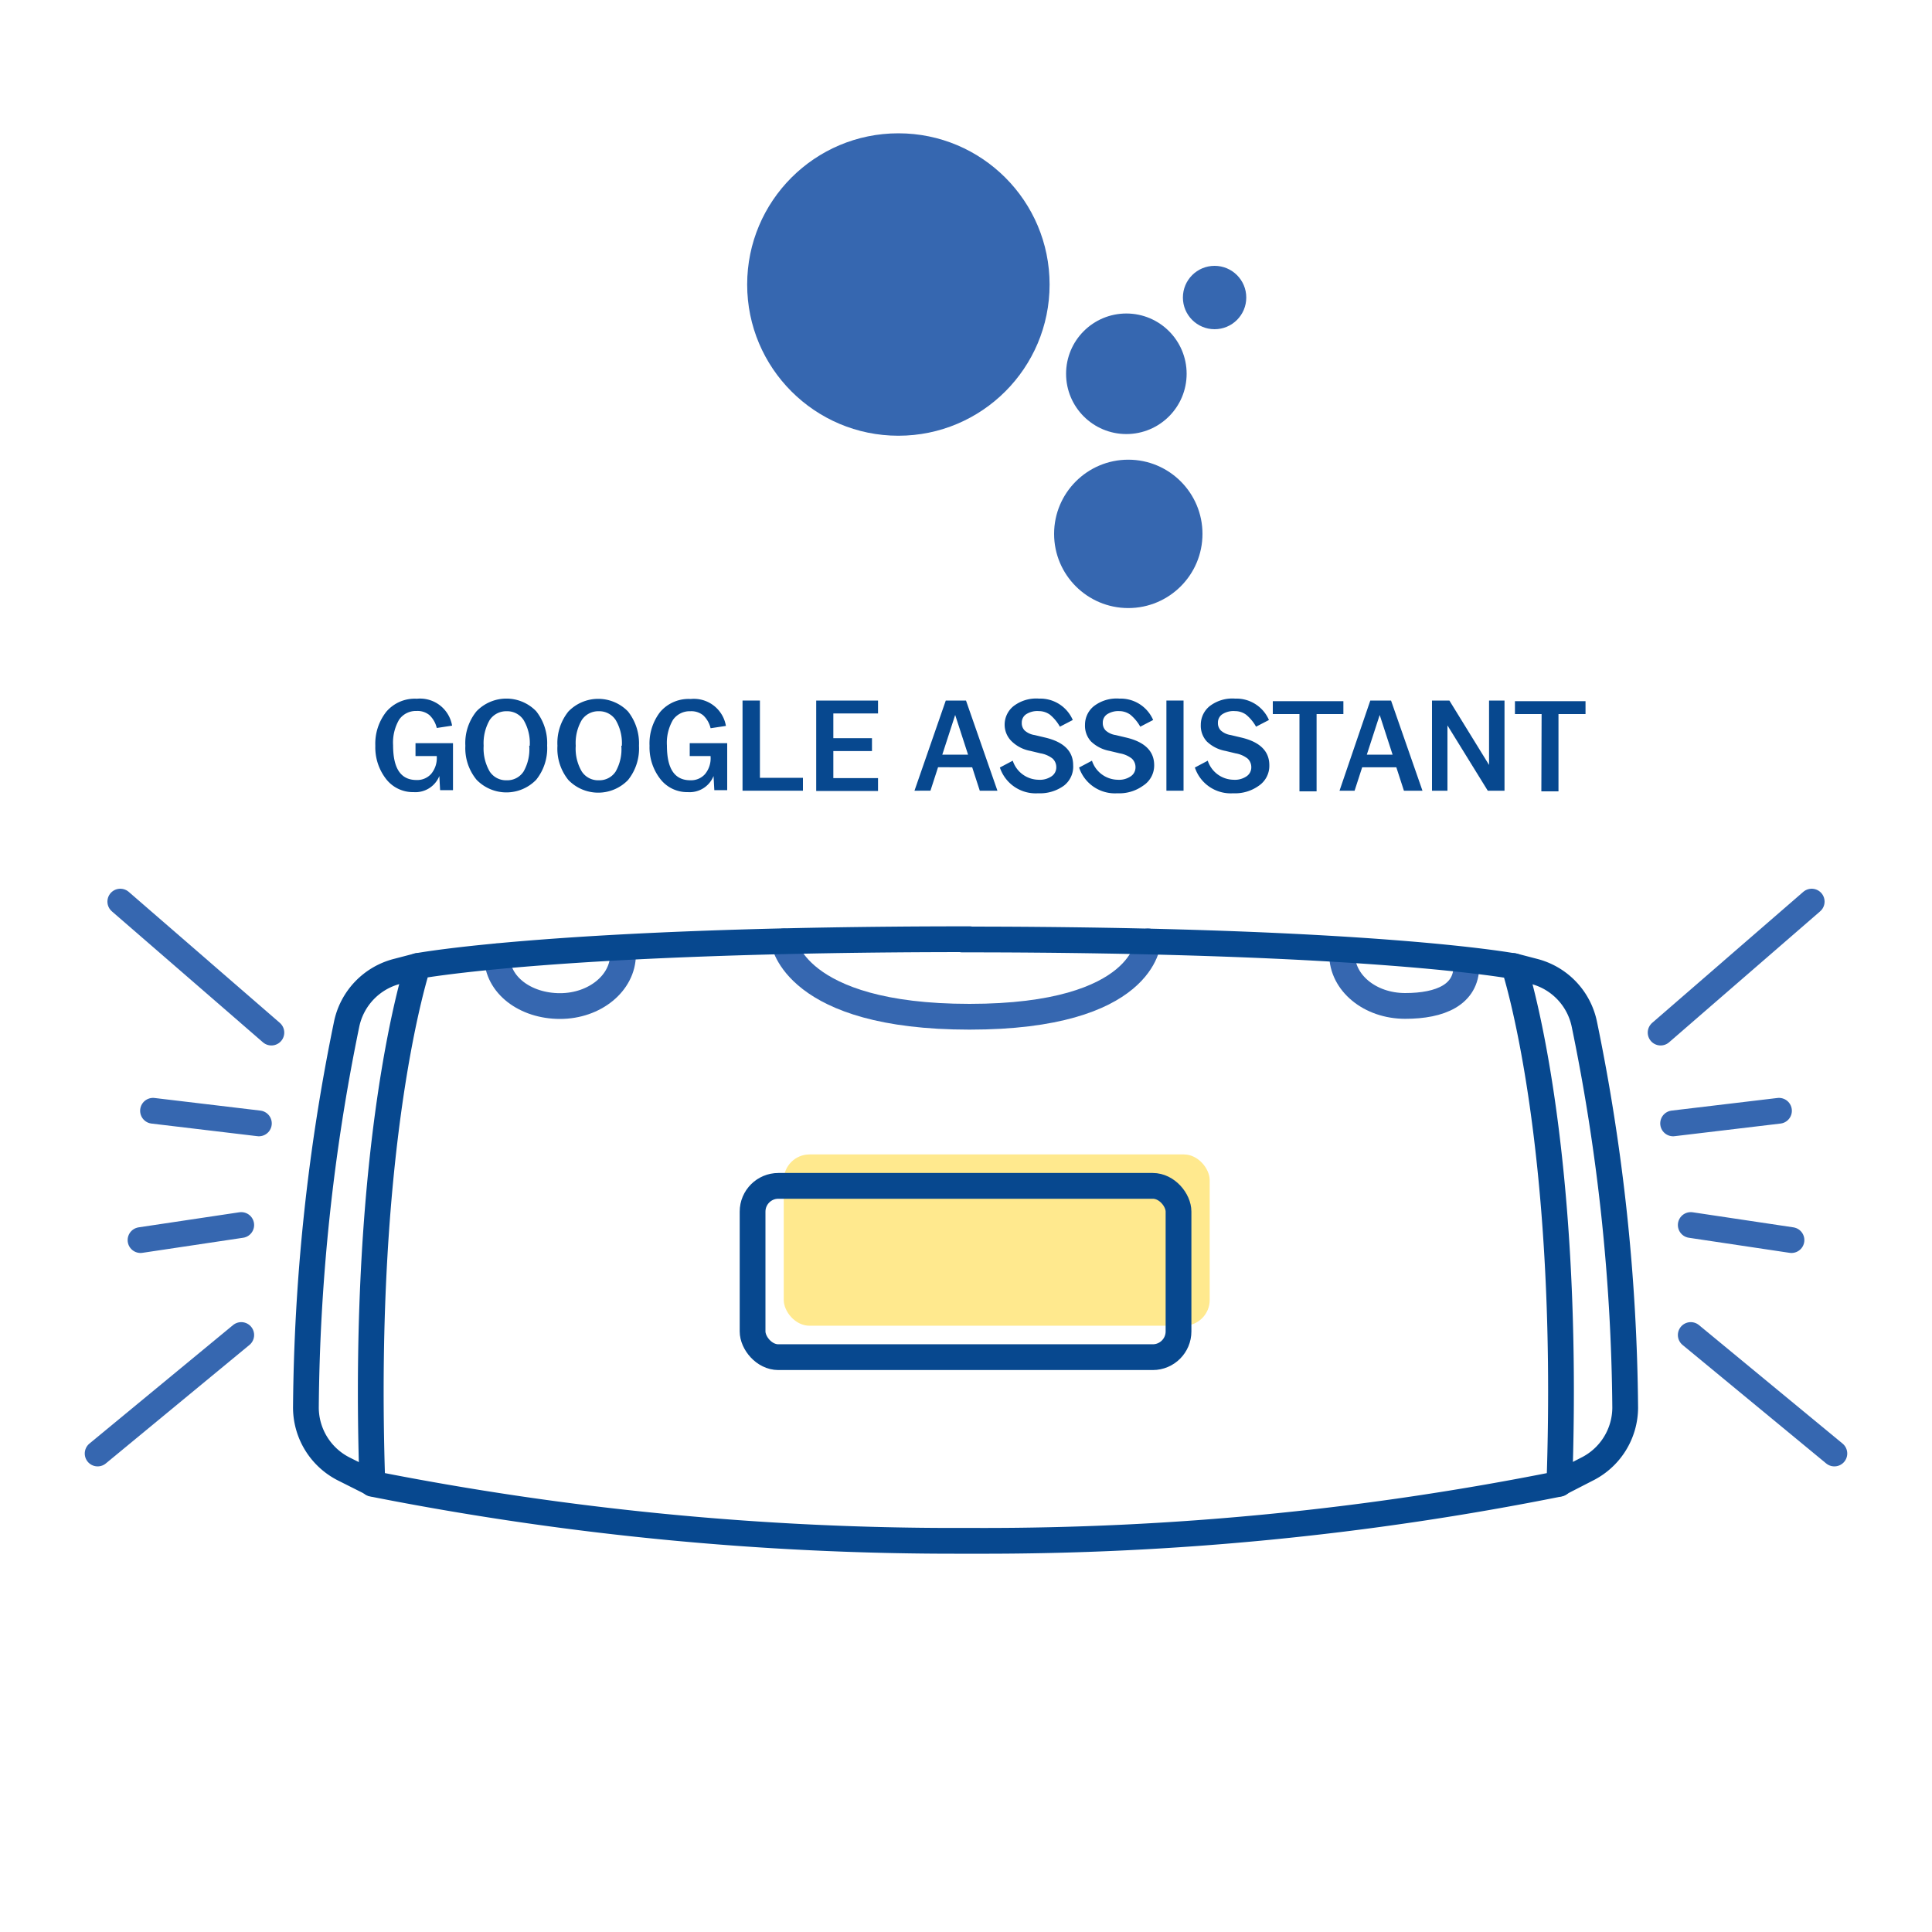 <svg id="Warstwa_1" data-name="Warstwa 1" xmlns="http://www.w3.org/2000/svg" viewBox="0 0 150 150"><defs><style>.cls-1{fill:#07488f;}.cls-2{fill:#ffdb43;opacity:0.6;}.cls-3,.cls-4{fill:none;stroke-linecap:round;stroke-linejoin:round;stroke-width:2px;}.cls-3{stroke:#3667b0;}.cls-4{stroke:#07488f;}.cls-5{fill:#3667b0;}</style></defs><title>_</title><path class="cls-1" d="M29.14,57.9v0A4,4,0,0,1,30,55.25a2.9,2.9,0,0,1,2.36-1,2.52,2.52,0,0,1,2.74,2.09l-1.19.18a2,2,0,0,0-.57-1,1.45,1.45,0,0,0-1-.32,1.58,1.58,0,0,0-1.35.67,3.54,3.54,0,0,0-.47,2v0c0,1.8.6,2.69,1.82,2.69a1.45,1.45,0,0,0,1.13-.47,1.92,1.92,0,0,0,.44-1.36V58.7H32.26v-1h2.91v3.65h-1l-.06-1.1a2,2,0,0,1-2,1.25,2.63,2.63,0,0,1-2.12-1A4,4,0,0,1,29.14,57.9Z"/><path class="cls-1" d="M36.13,57.9v0A3.9,3.9,0,0,1,37,55.22a3.22,3.22,0,0,1,4.63,0,4,4,0,0,1,.85,2.66v0a3.91,3.91,0,0,1-.85,2.66,3.22,3.22,0,0,1-4.63,0A3.86,3.86,0,0,1,36.13,57.9Zm5,0v0a3.52,3.52,0,0,0-.48-2,1.52,1.52,0,0,0-1.31-.68,1.54,1.54,0,0,0-1.32.68,3.61,3.61,0,0,0-.47,2v0a3.57,3.57,0,0,0,.47,2,1.51,1.51,0,0,0,1.32.68,1.5,1.5,0,0,0,1.31-.68A3.48,3.48,0,0,0,41.09,57.9Z"/><path class="cls-1" d="M43.28,57.9v0a3.9,3.9,0,0,1,.85-2.66,3.22,3.22,0,0,1,4.63,0,4,4,0,0,1,.85,2.66v0a3.91,3.91,0,0,1-.85,2.66,3.22,3.22,0,0,1-4.63,0A3.86,3.86,0,0,1,43.28,57.9Zm5,0v0a3.52,3.52,0,0,0-.48-2,1.52,1.52,0,0,0-1.31-.68,1.54,1.54,0,0,0-1.32.68,3.53,3.53,0,0,0-.47,2v0a3.49,3.49,0,0,0,.47,2,1.51,1.51,0,0,0,1.32.68,1.5,1.5,0,0,0,1.31-.68A3.48,3.48,0,0,0,48.24,57.9Z"/><path class="cls-1" d="M50.43,57.9v0a4,4,0,0,1,.83-2.63,2.9,2.9,0,0,1,2.36-1,2.52,2.52,0,0,1,2.74,2.09l-1.19.18a2,2,0,0,0-.57-1,1.45,1.45,0,0,0-1-.32,1.58,1.58,0,0,0-1.35.67,3.54,3.54,0,0,0-.47,2v0c0,1.8.6,2.69,1.82,2.69a1.45,1.45,0,0,0,1.13-.47,1.92,1.92,0,0,0,.44-1.36V58.7H53.55v-1h2.91v3.65h-1l-.06-1.1a2,2,0,0,1-2,1.25,2.63,2.63,0,0,1-2.12-1A4,4,0,0,1,50.43,57.9Z"/><path class="cls-1" d="M57.65,54.39H59v6h3.34v1H57.65Z"/><path class="cls-1" d="M63.37,54.39h4.8v1H64.7v1.92h3v1h-3v2.1h3.47v1h-4.8Z"/><path class="cls-1" d="M73.43,54.39H75l2.44,7H76.07l-.59-1.82H72.83l-.59,1.82H71Zm1.73,4.2-1-3.08-1,3.08Z"/><path class="cls-1" d="M77.63,59.59l1-.53a2.14,2.14,0,0,0,2,1.48,1.6,1.6,0,0,0,1-.26.83.83,0,0,0,.38-.71.91.91,0,0,0-.28-.67,2.07,2.07,0,0,0-.94-.41l-.79-.19a2.8,2.8,0,0,1-1.45-.74A1.8,1.8,0,0,1,78,56.27a1.85,1.85,0,0,1,.67-1.43,2.88,2.88,0,0,1,2-.6,2.75,2.75,0,0,1,2.62,1.66l-1,.52a3.32,3.32,0,0,0-.77-.93,1.47,1.47,0,0,0-.86-.28,1.6,1.6,0,0,0-1,.25.77.77,0,0,0-.33.65.81.81,0,0,0,.23.61,1.49,1.49,0,0,0,.77.35l.8.19c1.46.34,2.19,1.06,2.19,2.15A1.86,1.86,0,0,1,82.6,61a3.16,3.16,0,0,1-2,.59A2.93,2.93,0,0,1,77.63,59.59Z"/><path class="cls-1" d="M83.78,59.59l1-.53a2.14,2.14,0,0,0,2,1.48,1.6,1.6,0,0,0,1-.26.83.83,0,0,0,.38-.71.91.91,0,0,0-.28-.67,2.07,2.07,0,0,0-.94-.41l-.79-.19a2.8,2.8,0,0,1-1.45-.74,1.8,1.8,0,0,1-.46-1.29,1.85,1.85,0,0,1,.67-1.43,2.88,2.88,0,0,1,2-.6,2.75,2.75,0,0,1,2.62,1.66l-1,.52a3.32,3.32,0,0,0-.77-.93,1.47,1.47,0,0,0-.86-.28,1.6,1.6,0,0,0-.95.25.77.77,0,0,0-.33.65.81.81,0,0,0,.23.61,1.49,1.49,0,0,0,.77.35l.8.19c1.46.34,2.19,1.06,2.19,2.15A1.86,1.86,0,0,1,88.75,61a3.16,3.16,0,0,1-2,.59A2.93,2.93,0,0,1,83.78,59.59Z"/><path class="cls-1" d="M90.56,54.39h1.33v7H90.56Z"/><path class="cls-1" d="M92.77,59.59l1-.53a2.14,2.14,0,0,0,2,1.48,1.6,1.6,0,0,0,1-.26.83.83,0,0,0,.38-.71.91.91,0,0,0-.28-.67,2.07,2.07,0,0,0-.94-.41l-.79-.19a2.8,2.8,0,0,1-1.45-.74,1.8,1.8,0,0,1-.46-1.29,1.85,1.85,0,0,1,.67-1.43,2.88,2.88,0,0,1,2-.6,2.75,2.75,0,0,1,2.62,1.66l-1,.52a3.32,3.32,0,0,0-.77-.93,1.47,1.47,0,0,0-.86-.28,1.6,1.6,0,0,0-1,.25.77.77,0,0,0-.33.65.81.81,0,0,0,.23.61,1.49,1.49,0,0,0,.77.35l.8.19c1.46.34,2.19,1.06,2.19,2.15A1.86,1.86,0,0,1,97.74,61a3.16,3.16,0,0,1-2,.59A2.93,2.93,0,0,1,92.77,59.59Z"/><path class="cls-1" d="M100.89,55.44H98.82v-1h5.48v1h-2.08v6h-1.33Z"/><path class="cls-1" d="M106.39,54.39H108l2.44,7H109l-.59-1.82h-2.65l-.59,1.82H104Zm1.73,4.2-1-3.08-1,3.08Z"/><path class="cls-1" d="M111.18,54.39h1.35l3.08,5v-5h1.2v7h-1.3l-3.13-5.07v5.07h-1.2Z"/><path class="cls-1" d="M119.69,55.44h-2.07v-1h5.48v1H121v6h-1.33Z"/><rect class="cls-2" x="60.85" y="89.63" width="33.07" height="13.3" rx="2"/><path class="cls-3" d="M60.85,73.09s.79,5.85,14.42,5.85,13.86-5.85,13.86-5.85"/><path class="cls-4" d="M32.43,75l-1.61.42a5.36,5.36,0,0,0-3.91,4.11,153,153,0,0,0-3.16,29.78,5.36,5.36,0,0,0,3,4.77l2.19,1.1"/><path class="cls-4" d="M117.5,75l1.61.42a5.35,5.35,0,0,1,3.9,4.11,152.83,152.83,0,0,1,3.17,29.78,5.36,5.36,0,0,1-3,4.77L121,115.2"/><path class="cls-3" d="M48.37,74.11c0,2.21-2.19,4-4.89,4s-4.89-1.64-4.89-3.86"/><path class="cls-3" d="M113.85,75c0,2.22-2,3.1-4.75,3.1s-4.9-1.8-4.9-4"/><path class="cls-4" d="M74.71,72.94c31.89,0,42.84,2.08,42.84,2.08s4.44,13.31,3.52,40.18a227.06,227.06,0,0,1-45.21,4.43H74.44a232.54,232.54,0,0,1-45.53-4.43C28,88.33,32.43,75,32.43,75s11-2.08,42.84-2.08Z"/><rect class="cls-4" x="58.43" y="92.07" width="33.07" height="13.3" rx="2"/><line class="cls-3" x1="21.07" y1="80.17" x2="9.34" y2="70"/><line class="cls-3" x1="20.1" y1="87.22" x2="11.88" y2="86.24"/><line class="cls-3" x1="18.73" y1="95.11" x2="10.91" y2="96.28"/><line class="cls-3" x1="18.73" y1="103.65" x2="7.58" y2="112.85"/><line class="cls-3" x1="128.93" y1="80.17" x2="140.66" y2="70"/><line class="cls-3" x1="129.9" y1="87.22" x2="138.12" y2="86.24"/><line class="cls-3" x1="131.27" y1="95.11" x2="139.09" y2="96.28"/><line class="cls-3" x1="131.27" y1="103.65" x2="142.42" y2="112.85"/><circle class="cls-5" cx="69.75" cy="22.09" r="11.74"/><circle class="cls-5" cx="87.45" cy="29.02" r="4.68"/><circle class="cls-5" cx="94.3" cy="23.1" r="2.46"/><circle class="cls-5" cx="87.6" cy="41.45" r="5.76"/></svg>